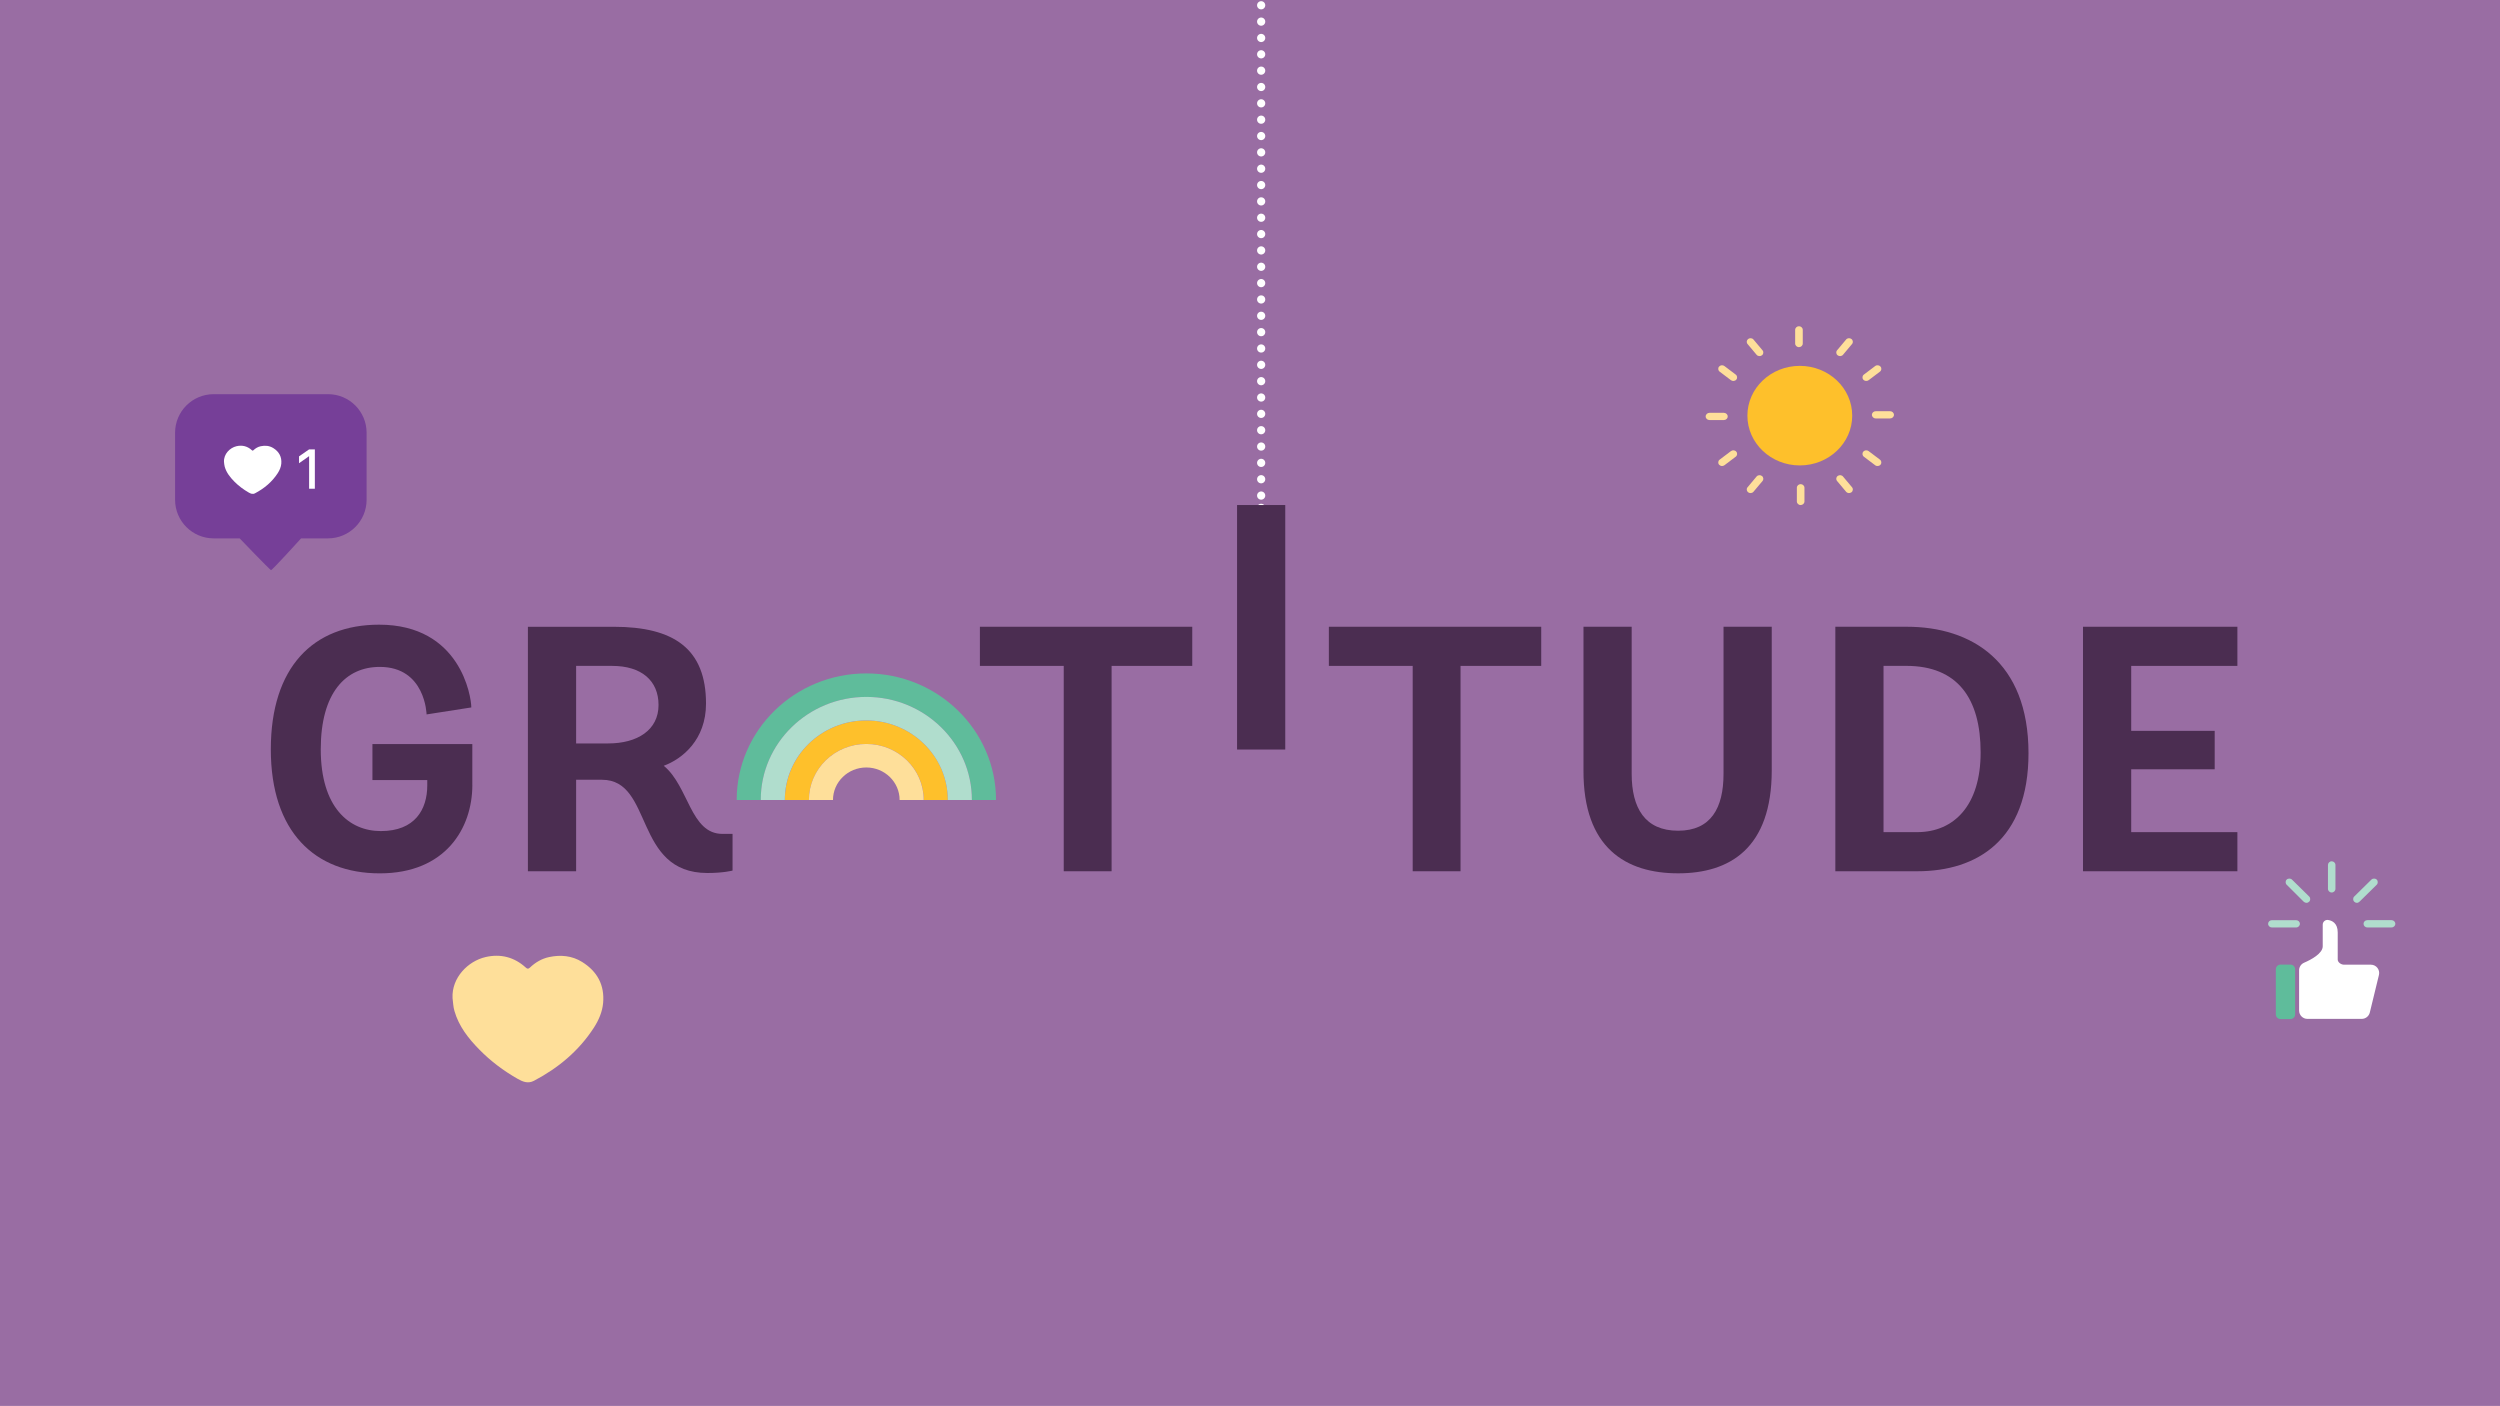 <?xml version="1.0" encoding="utf-8"?>
<!-- Generator: Adobe Illustrator 24.0.3, SVG Export Plug-In . SVG Version: 6.00 Build 0)  -->
<svg version="1.1" id="Layer_1" xmlns="http://www.w3.org/2000/svg" xmlns:xlink="http://www.w3.org/1999/xlink" x="0px" y="0px"
	 viewBox="0 0 914 514" style="enable-background:new 0 0 914 514;" xml:space="preserve">
<style type="text/css">
	.st0{fill:#996DA3;}
	.st1{fill:#763F98;}
	.st2{fill:#FFFFFF;}
	.st3{fill:#4B2D51;}
	.st4{fill:#FEDF9A;}
	
		.st5{fill:none;stroke:#FFFFFF;stroke-width:3;stroke-linecap:round;stroke-linejoin:round;stroke-miterlimit:10;stroke-dasharray:0,5.975;}
	.st6{fill:none;stroke:#FFFFFF;stroke-width:3;stroke-linecap:round;stroke-linejoin:round;stroke-miterlimit:10;}
	.st7{fill:#B0DDCD;}
	.st8{fill:#5FBC9B;}
	.st9{fill:#FEC02B;}
	.st10{clip-path:url(#SVGID_2_);fill:#763F98;}
	.st11{clip-path:url(#SVGID_2_);fill:#FFFFFF;}
	.st12{clip-path:url(#SVGID_4_);fill:#4B2D51;}
	
		.st13{fill:none;stroke:#FFFFFF;stroke-width:3;stroke-linecap:round;stroke-linejoin:round;stroke-miterlimit:10;stroke-dasharray:0,5.995;}
</style>
<g>
	<rect class="st0" width="914" height="514"/>
	<g>
		<path class="st1" d="M134.03,158.21v24.51c0,7.79-6.32,14.11-14.11,14.11h-9.84c0,0-10.68,11.8-11.01,11.61
			c-0.68-0.39-11.45-11.61-11.45-11.61h-9.5c-7.79,0-14.11-6.32-14.11-14.11v-24.51c0-7.79,6.32-14.1,14.11-14.1h41.81
			C127.71,144.1,134.03,150.42,134.03,158.21"/>
		<path class="st2" d="M81.89,168.83c-0.13-2.83,2.14-5.13,4.59-5.7c2.07-0.48,3.98-0.01,5.58,1.45c0.23,0.21,0.37,0.24,0.6,0.02
			c0.76-0.72,1.66-1.25,2.67-1.46c1.59-0.34,3.16-0.21,4.59,0.68c2.11,1.31,3.14,3.22,2.92,5.7c-0.11,1.24-0.61,2.39-1.28,3.44
			c-2.09,3.23-4.95,5.61-8.33,7.39c-0.86,0.45-1.59,0.12-2.31-0.29c-1.94-1.11-3.72-2.45-5.29-4.04c-1.52-1.55-2.86-3.24-3.47-5.38
			C81.98,170.05,81.97,169.43,81.89,168.83"/>
	</g>
	<polygon class="st2" points="115.11,164.29 115.11,178.68 113.01,178.68 113.01,166.77 109.32,169.36 109.32,166.85 113.01,164.29 
			"/>
	<g>
		<path class="st3" d="M172.69,286.99c0,15.83-9.83,32.31-33.84,32.31c-23.75,0-39.84-15.2-39.84-45.33
			c0-30.01,15.45-45.59,39.59-45.59c29.75,0,33.71,26.31,33.71,30.26l-16.35,2.55c0,0-0.38-17.37-17.11-17.37
			c-12.39,0-21.58,9.32-21.58,30.14c0,21.2,10.34,29.88,21.96,29.88c12.51,0,16.98-7.92,16.98-16.73v-1.92h-20.05v-13.15h36.52
			V286.99z"/>
		<path class="st3" d="M222.37,271.8c10.6,0,18.39-4.85,18.39-14.05c0-8.94-6.26-14.3-16.98-14.3h-13.15v28.35H222.37z
			 M267.83,318.28c0,0-3.32,0.89-9.19,0.89c-27.07,0-19.67-34.09-38.56-34.09h-9.45v33.46H193v-89.39h31.41
			c21.96,0,33.71,8.05,33.71,28.09c0,13.15-8.56,20.18-15.45,22.73c9.19,7.53,9.71,24.9,21.45,24.9h3.7V318.28z"/>
	</g>
	<polygon class="st3" points="388.9,318.53 388.9,243.45 358.25,243.45 358.25,229.14 435.89,229.14 435.89,243.45 406.4,243.45 
		406.4,318.53 	"/>
	<polygon class="st3" points="516.48,318.53 516.48,243.45 485.83,243.45 485.83,229.14 563.47,229.14 563.47,243.45 533.97,243.45 
		533.97,318.53 	"/>
	<g>
		<path class="st3" d="M630.13,229.14h17.62v52.48c0,28.48-15.32,37.67-34.22,37.67c-19.03,0-34.73-9.19-34.61-37.67v-52.48h17.62
			v53.76c0,12.51,4.85,20.81,16.98,20.81c12,0,16.6-8.3,16.6-20.81V229.14z"/>
		<path class="st3" d="M700.88,304.23c13.66,0,23.24-9.96,23.24-29.12c0-19.79-8.43-31.67-27.2-31.67h-8.3v60.78H700.88z
			 M671,318.53v-89.39h26.18c23.5,0,44.44,12.64,44.44,46.23c0,31.8-18.9,43.16-40.61,43.16H671z"/>
	</g>
	<polygon class="st3" points="761.54,318.53 761.54,229.14 817.99,229.14 817.99,243.45 779.17,243.45 779.17,267.2 809.69,267.2 
		809.69,281.25 779.17,281.25 779.17,304.23 817.99,304.23 817.99,318.53 	"/>
	<path class="st4" d="M165.45,364.88c-0.35-7.43,5.62-13.48,12.07-14.98c5.44-1.26,10.45-0.02,14.66,3.8
		c0.61,0.56,0.97,0.62,1.57,0.04c1.99-1.9,4.36-3.28,7.02-3.84c4.18-0.88,8.31-0.54,12.05,1.79c5.54,3.45,8.26,8.45,7.68,14.99
		c-0.29,3.26-1.6,6.28-3.37,9.03c-5.5,8.49-13,14.74-21.9,19.42c-2.25,1.19-4.19,0.31-6.07-0.76c-5.11-2.92-9.79-6.43-13.9-10.63
		c-4-4.07-7.52-8.52-9.12-14.14C165.69,368.1,165.66,366.46,165.45,364.88"/>
	<line class="st5" x1="461.08" y1="181.18" x2="461.08" y2="0"/>
	<path class="st6" d="M461.08,185.67L461.08,185.67"/>
	<path class="st7" d="M829.22,337.75c0-0.73,0.61-1.33,1.37-1.33h8.88c0.76,0,1.37,0.6,1.37,1.33c0,0.73-0.61,1.33-1.37,1.33h-8.81
		C829.84,339.08,829.22,338.49,829.22,337.75"/>
	<path class="st7" d="M836.01,323.46c-0.51-0.5-0.51-1.38,0-1.88c0.51-0.5,1.43-0.5,1.94,0l6.29,6.19c0.51,0.5,0.51,1.38,0,1.88
		c-0.3,0.29-0.62,0.43-1.01,0.43c-0.34,0-0.73-0.16-1.01-0.43L836.01,323.46L836.01,323.46z"/>
	<path class="st7" d="M851.1,324.96v-8.73c0-0.73,0.61-1.34,1.37-1.34c0.76,0,1.37,0.6,1.37,1.34v8.73c0,0.73-0.61,1.34-1.37,1.34
		C851.72,326.3,851.1,325.7,851.1,324.96"/>
	<path class="st7" d="M865.48,336.41h8.88c0.76,0,1.37,0.6,1.37,1.33c0,0.73-0.61,1.33-1.37,1.33h-8.88c-0.76,0-1.37-0.6-1.37-1.33
		C864.11,337.01,864.72,336.41,865.48,336.41"/>
	<path class="st7" d="M860.7,329.65c-0.51-0.5-0.51-1.38,0-1.88l6.29-6.19c0.51-0.5,1.43-0.5,1.94,0c0.51,0.5,0.51,1.38,0,1.88
		l-6.29,6.19c-0.3,0.29-0.62,0.43-1.01,0.43C861.31,330.08,860.99,329.94,860.7,329.65"/>
	<path class="st8" d="M833.77,352.66h3.61c0.96,0,1.73,0.77,1.73,1.73v16.45c0,0.96-0.78,1.73-1.73,1.73h-3.61
		c-0.96,0-1.73-0.78-1.73-1.73v-16.45C832.04,353.44,832.82,352.66,833.77,352.66"/>
	<path class="st2" d="M856.97,352.69c-1.04,0-2.3-0.84-2.3-1.88v-9.92c0-3.43-2.13-4.37-3.56-4.55c-1.02-0.13-1.92,0.68-1.92,1.71
		v7.9c0,2.67-4.29,4.93-6.82,6.02c-1.11,0.48-1.82,1.57-1.82,2.78v14.72c0,1.67,1.36,3.03,3.03,3.03h19.87
		c1.4,0,2.62-0.96,2.95-2.32l3.34-13.74c0.46-1.91-0.98-3.75-2.95-3.75H856.97z"/>
	<path class="st9" d="M677.17,151.96c0,10.05-8.58,18.2-19.16,18.2c-10.58,0-19.16-8.15-19.16-18.2c0-10.05,8.58-18.2,19.16-18.2
		C668.59,133.76,677.17,141.91,677.17,151.96"/>
	<path class="st4" d="M677.1,125.78l-3.29,3.92c-0.47,0.57-1.35,0.66-1.95,0.21c-0.6-0.45-0.7-1.28-0.22-1.85l3.29-3.92
		c0.47-0.57,1.35-0.66,1.95-0.21C677.48,124.39,677.58,125.22,677.1,125.78"/>
	<path class="st4" d="M638.91,125.78l3.29,3.92c0.47,0.57,1.35,0.66,1.95,0.21c0.6-0.45,0.7-1.28,0.22-1.85l-3.29-3.92
		c-0.48-0.57-1.35-0.66-1.95-0.21C638.53,124.39,638.43,125.22,638.91,125.78"/>
	<path class="st4" d="M656.31,120.59v5.01c0,0.72,0.62,1.32,1.39,1.32s1.39-0.59,1.39-1.32v-5.01c0-0.72-0.62-1.32-1.39-1.32
		S656.31,119.87,656.31,120.59"/>
	<path class="st4" d="M638.91,178.14l3.29-3.92c0.47-0.57,1.35-0.66,1.95-0.21c0.6,0.45,0.7,1.28,0.22,1.85l-3.29,3.92
		c-0.48,0.57-1.35,0.66-1.95,0.21C638.53,179.53,638.43,178.7,638.91,178.14"/>
	<path class="st4" d="M677.1,178.14l-3.29-3.92c-0.47-0.57-1.35-0.66-1.95-0.21c-0.6,0.45-0.7,1.28-0.22,1.85l3.29,3.92
		c0.47,0.57,1.35,0.66,1.95,0.21C677.48,179.53,677.58,178.7,677.1,178.14"/>
	<path class="st4" d="M659.71,183.33v-5.01c0-0.72-0.62-1.32-1.39-1.32c-0.76,0-1.39,0.59-1.39,1.32v5.01
		c0,0.72,0.62,1.32,1.39,1.32C659.08,184.64,659.71,184.05,659.71,183.33"/>
	<path class="st4" d="M685.57,170.1l-4.13-3.12c-0.6-0.45-0.7-1.28-0.22-1.85c0.47-0.57,1.35-0.66,1.95-0.21l4.13,3.12
		c0.6,0.45,0.7,1.28,0.22,1.85C687.04,170.45,686.16,170.55,685.57,170.1"/>
	<path class="st4" d="M685.57,133.82l-4.13,3.12c-0.6,0.45-0.7,1.28-0.22,1.85c0.47,0.57,1.35,0.66,1.95,0.21l4.13-3.12
		c0.6-0.45,0.7-1.28,0.22-1.85C687.04,133.47,686.16,133.37,685.57,133.82"/>
	<path class="st4" d="M691.04,150.34h-5.28c-0.76,0-1.39,0.59-1.39,1.32c0,0.72,0.62,1.32,1.39,1.32h5.28
		c0.76,0,1.39-0.59,1.39-1.32C692.42,150.94,691.8,150.34,691.04,150.34"/>
	<path class="st4" d="M630.44,133.82l4.13,3.12c0.6,0.45,0.7,1.28,0.22,1.85c-0.47,0.57-1.35,0.66-1.95,0.21l-4.13-3.12
		c-0.6-0.45-0.7-1.28-0.22-1.85C628.97,133.47,629.85,133.37,630.44,133.82"/>
	<path class="st4" d="M630.44,170.1l4.13-3.12c0.6-0.45,0.7-1.28,0.22-1.85c-0.47-0.57-1.35-0.66-1.95-0.21l-4.13,3.12
		c-0.6,0.45-0.7,1.28-0.22,1.85C628.97,170.45,629.85,170.55,630.44,170.1"/>
	<path class="st4" d="M624.98,153.57h5.28c0.76,0,1.39-0.59,1.39-1.32c0-0.72-0.62-1.32-1.39-1.32h-5.28
		c-0.76,0-1.39,0.59-1.39,1.32C623.59,152.98,624.21,153.57,624.98,153.57"/>
	<path class="st8" d="M316.73,246.2c-26.14,0-47.4,20.76-47.4,46.28h8.81c0-20.78,17.31-37.68,38.6-37.68
		c21.28,0,38.6,16.9,38.6,37.68h8.81C364.13,266.96,342.87,246.2,316.73,246.2"/>
	<path class="st9" d="M316.73,263.39c-16.43,0-29.79,13.05-29.79,29.08h8.81c0-11.31,9.4-20.49,20.99-20.49
		c11.59,0,20.99,9.17,20.99,20.49h8.8C346.52,276.44,333.16,263.39,316.73,263.39"/>
	<path class="st4" d="M316.73,271.99c-11.59,0-20.99,9.17-20.99,20.49h8.8c0-6.56,5.46-11.89,12.18-11.89
		c6.72,0,12.18,5.33,12.18,11.89h8.81C337.72,281.16,328.32,271.99,316.73,271.99"/>
	<path class="st7" d="M316.73,254.79c-21.28,0-38.6,16.9-38.6,37.68h8.8c0-16.04,13.36-29.08,29.79-29.08
		c16.43,0,29.79,13.05,29.79,29.08h8.81C355.33,271.7,338.02,254.79,316.73,254.79"/>
	<rect x="452.27" y="184.64" class="st3" width="17.62" height="89.39"/>
</g>
</svg>

